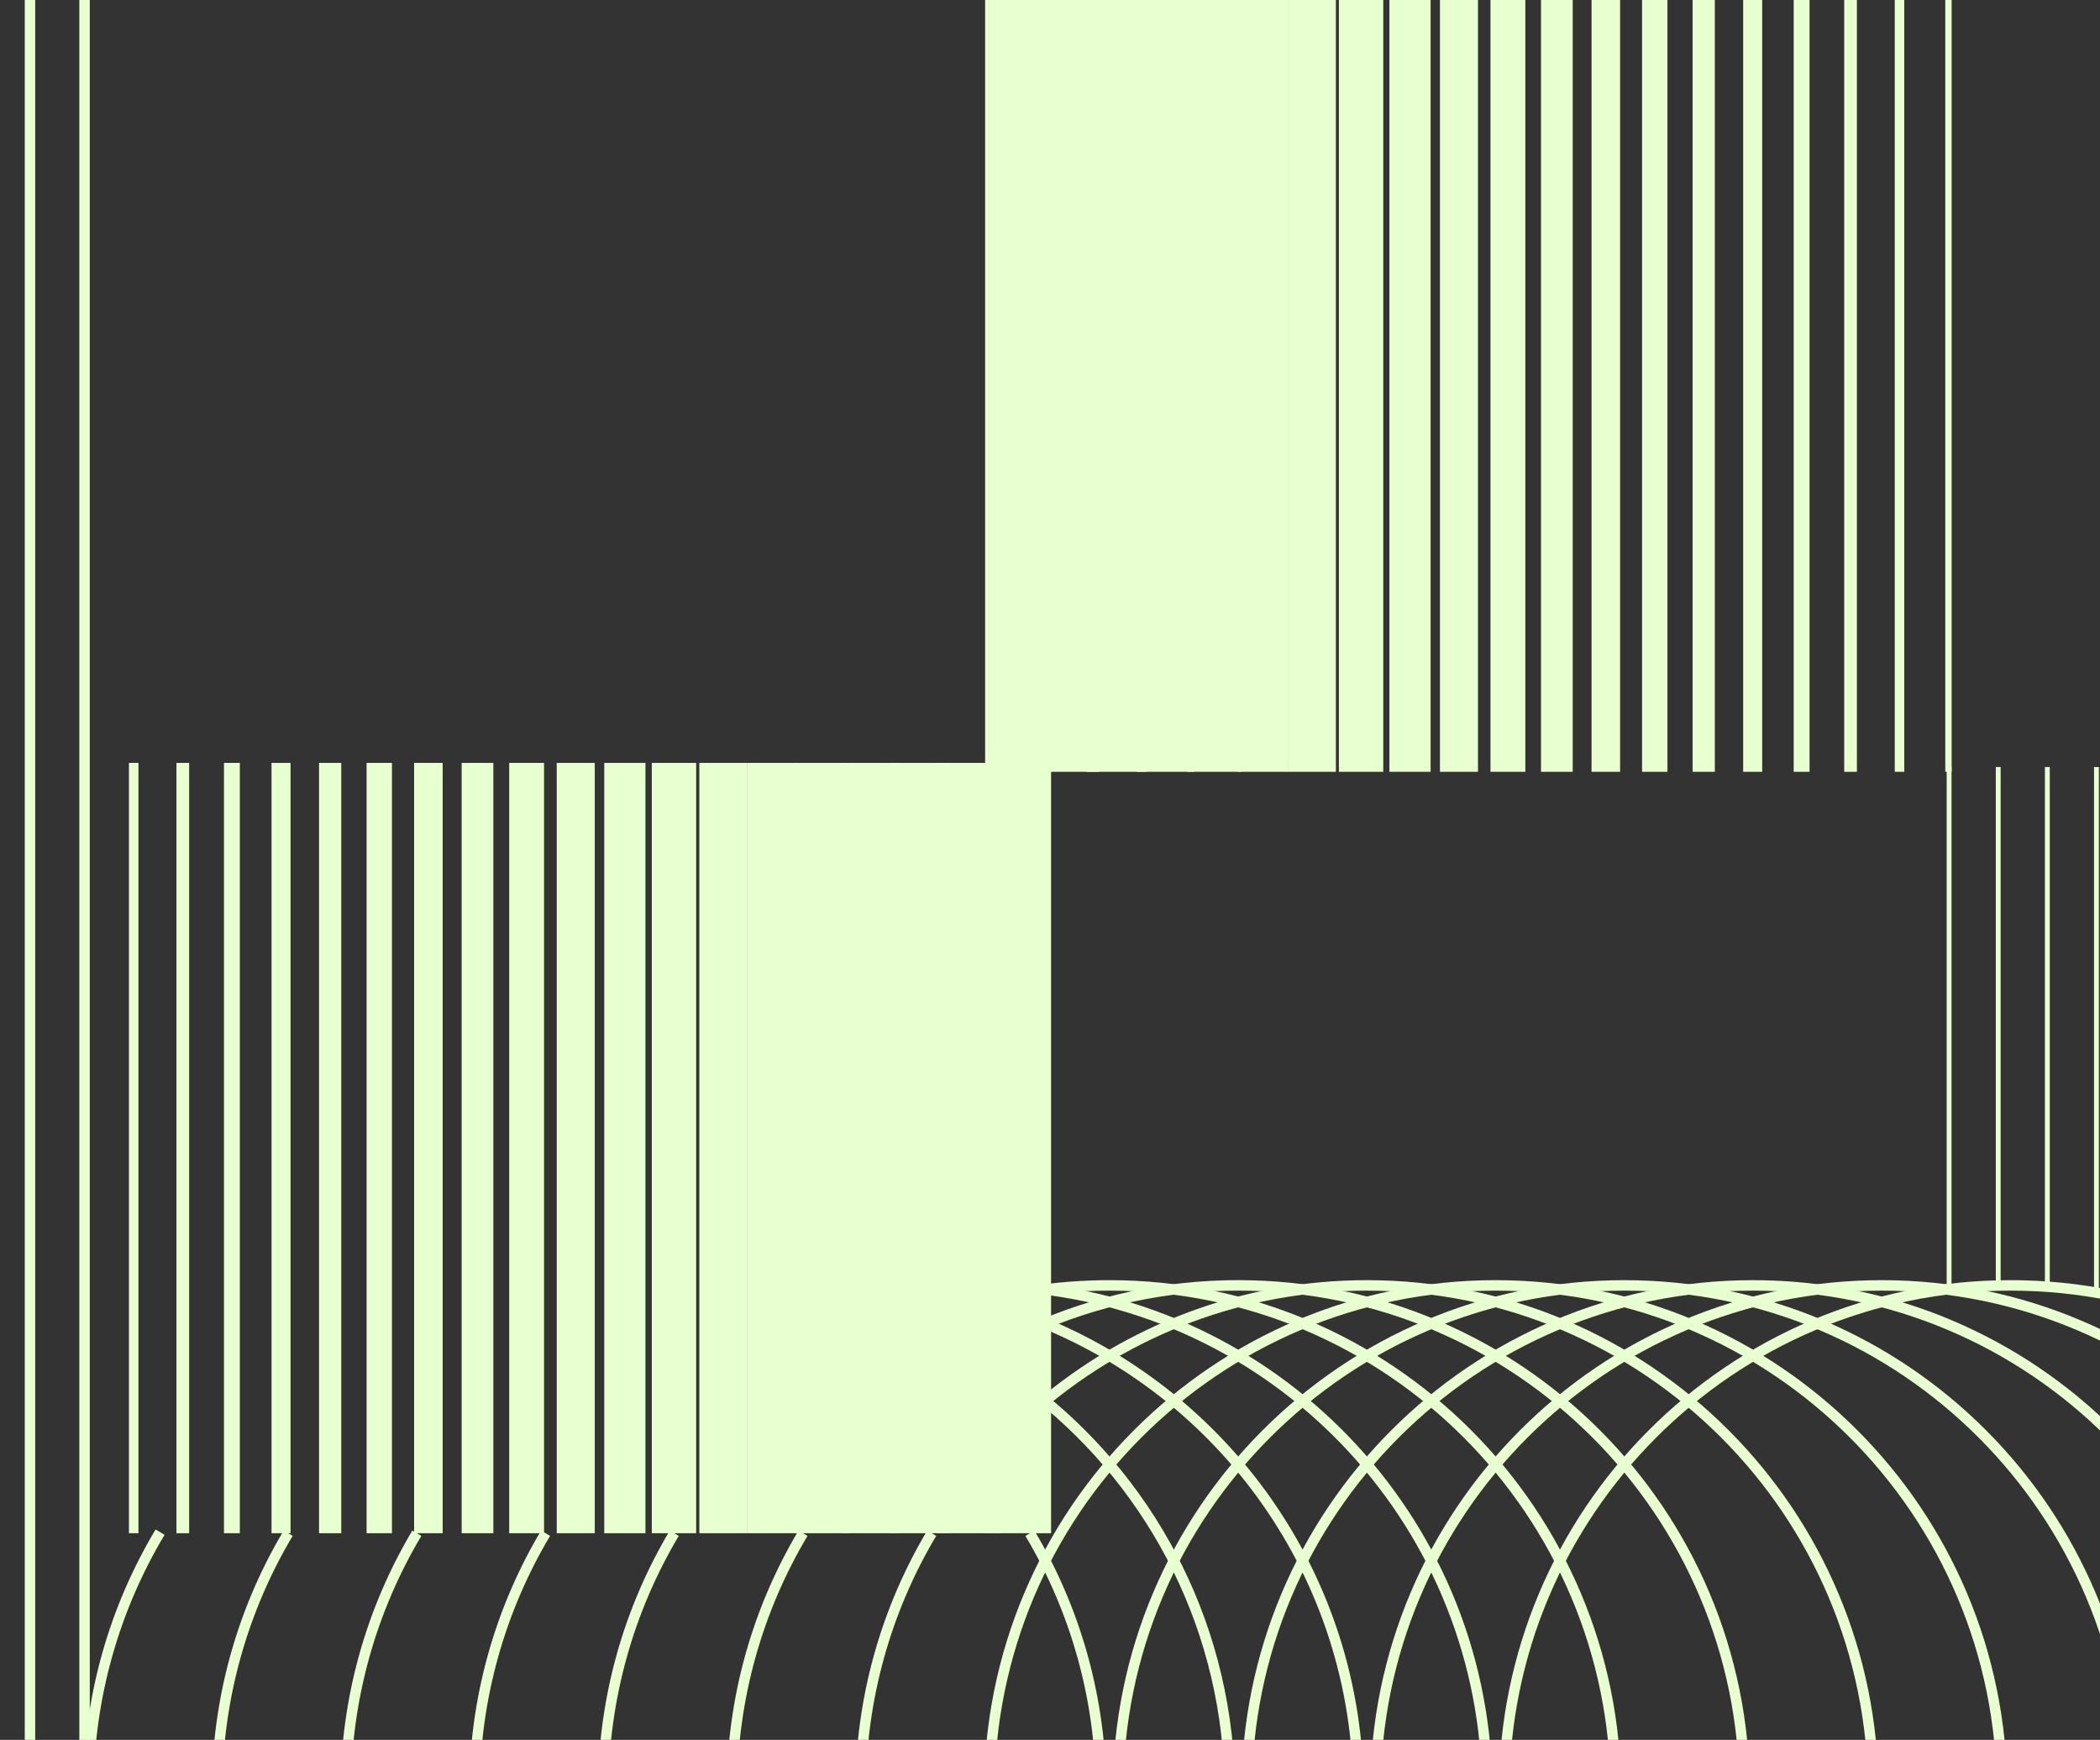 <svg width="402" height="333" viewBox="0 0 402 333" fill="none" xmlns="http://www.w3.org/2000/svg">
<rect x="0" y="0" width="402" height="333" fill="#333333" stroke="none"/>
<path d="M372.992 147.717V-45" stroke="#E8FFCF" stroke-width="1.214" stroke-miterlimit="10"/>
<path d="M363.622 147.717V-45" stroke="#E8FFCF" stroke-width="1.822" stroke-miterlimit="10"/>
<path d="M354.25 147.717V-45" stroke="#E8FFCF" stroke-width="2.429" stroke-miterlimit="10"/>
<path d="M344.883 147.717V-45" stroke="#E8FFCF" stroke-width="3.036" stroke-miterlimit="10"/>
<path d="M335.512 147.717V-45" stroke="#E8FFCF" stroke-width="3.643" stroke-miterlimit="10"/>
<path d="M326.142 147.717V-45" stroke="#E8FFCF" stroke-width="4.25" stroke-miterlimit="10"/>
<path d="M316.77 147.717V-45" stroke="#E8FFCF" stroke-width="4.857" stroke-miterlimit="10"/>
<path d="M307.399 147.717V-45" stroke="#E8FFCF" stroke-width="5.465" stroke-miterlimit="10"/>
<path d="M298.028 147.717V-45" stroke="#E8FFCF" stroke-width="6.065" stroke-miterlimit="10"/>
<path d="M288.656 147.717V-45" stroke="#E8FFCF" stroke-width="6.672" stroke-miterlimit="10"/>
<path d="M279.29 147.717V-45" stroke="#E8FFCF" stroke-width="7.279" stroke-miterlimit="10"/>
<path d="M269.918 147.717V-45" stroke="#E8FFCF" stroke-width="7.886" stroke-miterlimit="10"/>
<path d="M260.547 147.717V-45" stroke="#E8FFCF" stroke-width="8.494" stroke-miterlimit="10"/>
<path d="M251.176 147.717V-45" stroke="#E8FFCF" stroke-width="9.101" stroke-miterlimit="10"/>
<path d="M241.804 147.717V-45" stroke="#E8FFCF" stroke-width="9.708" stroke-miterlimit="10"/>
<path d="M232.432 147.717V-45" stroke="#E8FFCF" stroke-width="10.315" stroke-miterlimit="10"/>
<path d="M223.059 147.717V-45" stroke="#E8FFCF" stroke-width="10.922" stroke-miterlimit="10"/>
<path d="M213.693 147.717V-45" stroke="#E8FFCF" stroke-width="11.529" stroke-miterlimit="10"/>
<path d="M204.323 147.717V-45" stroke="#E8FFCF" stroke-width="12.13" stroke-miterlimit="10"/>
<path d="M194.951 147.717V-45" stroke="#E8FFCF" stroke-width="12.737" stroke-miterlimit="10"/>
<path d="M373.577 146.8H372.65V246.255H373.577V146.8Z" fill="#E8FFCF"/>
<path d="M382.979 146.8H382.053V245.744H382.979V146.8Z" fill="#E8FFCF"/>
<path d="M392.382 146.799H391.455V245.744H392.382V146.799Z" fill="#E8FFCF"/>
<path d="M401.785 146.8H400.858V247.137H401.785V146.8Z" fill="#E8FFCF"/>
<path d="M16.188 293.441V146.012" stroke="#E8FFCF" stroke-width="1.214" stroke-miterlimit="10"/>
<path d="M25.592 293.441V146.012" stroke="#E8FFCF" stroke-width="1.822" stroke-miterlimit="10"/>
<path d="M34.992 293.441V146.012" stroke="#E8FFCF" stroke-width="2.429" stroke-miterlimit="10"/>
<path d="M44.395 293.441V146.012" stroke="#E8FFCF" stroke-width="3.036" stroke-miterlimit="10"/>
<path d="M53.799 293.441V146.012" stroke="#E8FFCF" stroke-width="3.643" stroke-miterlimit="10"/>
<path d="M63.2 293.441V146.012" stroke="#E8FFCF" stroke-width="4.25" stroke-miterlimit="10"/>
<path d="M72.603 293.441V146.012" stroke="#E8FFCF" stroke-width="4.857" stroke-miterlimit="10"/>
<path d="M82.006 293.441V146.012" stroke="#E8FFCF" stroke-width="5.465" stroke-miterlimit="10"/>
<path d="M91.409 293.441V146.012" stroke="#E8FFCF" stroke-width="6.065" stroke-miterlimit="10"/>
<path d="M100.811 293.441V146.012" stroke="#E8FFCF" stroke-width="6.672" stroke-miterlimit="10"/>
<path d="M110.214 293.441V146.012" stroke="#E8FFCF" stroke-width="7.279" stroke-miterlimit="10"/>
<path d="M119.616 293.441V146.012" stroke="#E8FFCF" stroke-width="7.886" stroke-miterlimit="10"/>
<path d="M129.02 293.441V146.012" stroke="#E8FFCF" stroke-width="8.494" stroke-miterlimit="10"/>
<path d="M138.422 293.441V146.012" stroke="#E8FFCF" stroke-width="9.101" stroke-miterlimit="10"/>
<path d="M147.823 293.441V146.012" stroke="#E8FFCF" stroke-width="9.708" stroke-miterlimit="10"/>
<path d="M157.228 293.441V146.012" stroke="#E8FFCF" stroke-width="10.315" stroke-miterlimit="10"/>
<path d="M166.629 293.441V146.012" stroke="#E8FFCF" stroke-width="10.922" stroke-miterlimit="10"/>
<path d="M176.032 293.441V146.012" stroke="#E8FFCF" stroke-width="11.529" stroke-miterlimit="10"/>
<path d="M185.435 293.441V146.012" stroke="#E8FFCF" stroke-width="12.13" stroke-miterlimit="10"/>
<path d="M194.837 293.441V146.012" stroke="#E8FFCF" stroke-width="12.737" stroke-miterlimit="10"/>
<path d="M5.737 440.137V-17.42" stroke="#E8FFCF" stroke-width="2" stroke-miterlimit="10"/>
<path d="M16.188 440.137V-17.42" stroke="#E8FFCF" stroke-width="2" stroke-miterlimit="10"/>
<path d="M384.858 440.207C438.394 440.207 481.794 396.734 481.794 343.108C481.794 289.482 438.394 246.01 384.858 246.01C331.321 246.01 287.921 289.482 287.921 343.108C287.921 396.734 331.321 440.207 384.858 440.207Z" stroke="#E8FFCF" stroke-width="2" stroke-miterlimit="10"/>
<path d="M360.222 440.207C413.759 440.207 457.159 396.734 457.159 343.108C457.159 289.482 413.759 246.01 360.222 246.01C306.685 246.01 263.285 289.482 263.285 343.108C263.285 396.734 306.685 440.207 360.222 440.207Z" stroke="#E8FFCF" stroke-width="2" stroke-miterlimit="10"/>
<path d="M335.582 440.207C389.119 440.207 432.519 396.734 432.519 343.108C432.519 289.482 389.119 246.01 335.582 246.01C282.046 246.01 238.646 289.482 238.646 343.108C238.646 396.734 282.046 440.207 335.582 440.207Z" stroke="#E8FFCF" stroke-width="2" stroke-miterlimit="10"/>
<path d="M310.944 440.207C364.481 440.207 407.881 396.734 407.881 343.108C407.881 289.482 364.481 246.01 310.944 246.01C257.408 246.01 214.008 289.482 214.008 343.108C214.008 396.734 257.408 440.207 310.944 440.207Z" stroke="#E8FFCF" stroke-width="2" stroke-miterlimit="10"/>
<path d="M286.307 440.207C339.843 440.207 383.243 396.734 383.243 343.108C383.243 289.482 339.843 246.01 286.307 246.01C232.77 246.01 189.37 289.482 189.37 343.108C189.37 396.734 232.77 440.207 286.307 440.207Z" stroke="#E8FFCF" stroke-width="2" stroke-miterlimit="10"/>
<path d="M178.354 293.44C169.702 307.969 164.729 324.96 164.729 343.108C164.729 396.734 208.129 440.207 261.666 440.207C315.203 440.207 358.603 396.734 358.603 343.108C358.603 289.482 315.203 246.01 261.666 246.01C237.873 246.01 216.08 254.594 199.211 268.846" stroke="#E8FFCF" stroke-width="2" stroke-miterlimit="10"/>
<path d="M153.719 293.44C145.066 307.969 140.094 324.955 140.094 343.103C140.094 396.729 183.494 440.202 237.03 440.202C290.567 440.202 333.967 396.729 333.967 343.103C333.967 289.477 290.567 246.005 237.03 246.005C222.932 246.005 209.536 249.019 197.452 254.442" stroke="#E8FFCF" stroke-width="2" stroke-miterlimit="10"/>
<path d="M129.077 293.44C120.424 307.969 115.452 324.955 115.452 343.108C115.452 396.734 158.852 440.207 212.389 440.207C265.926 440.207 309.326 396.734 309.326 343.108C309.326 289.482 265.926 246.01 212.389 246.01C207.203 246.01 202.117 246.416 197.155 247.204" stroke="#E8FFCF" stroke-width="2" stroke-miterlimit="10"/>
<path d="M104.44 293.44C95.787 307.97 90.815 324.96 90.815 343.108C90.815 396.735 134.215 440.207 187.752 440.207C241.289 440.207 284.689 396.735 284.689 343.108C284.689 292.324 245.771 250.651 196.181 246.375" stroke="#E8FFCF" stroke-width="2" stroke-miterlimit="10"/>
<path d="M79.797 293.441C71.144 307.97 66.172 324.96 66.172 343.109C66.172 396.735 109.572 440.207 163.109 440.207C216.645 440.207 260.045 396.735 260.045 343.109C260.045 301.649 234.107 266.26 197.595 252.336" stroke="#E8FFCF" stroke-width="2" stroke-miterlimit="10"/>
<path d="M55.163 293.441C46.51 307.97 41.538 324.96 41.538 343.109C41.538 396.735 84.938 440.207 138.475 440.207C192.011 440.207 235.411 396.735 235.411 343.109C235.411 312.298 221.089 284.841 198.743 267.053" stroke="#E8FFCF" stroke-width="2" stroke-miterlimit="10"/>
<path d="M30.645 293.237C21.919 307.813 16.9 324.871 16.9 343.103C16.9 396.729 60.3 440.202 113.837 440.202C167.374 440.202 210.774 396.729 210.774 343.103C210.774 324.955 205.802 307.97 197.149 293.441" stroke="#E8FFCF" stroke-width="2" stroke-miterlimit="10"/>
</svg>
